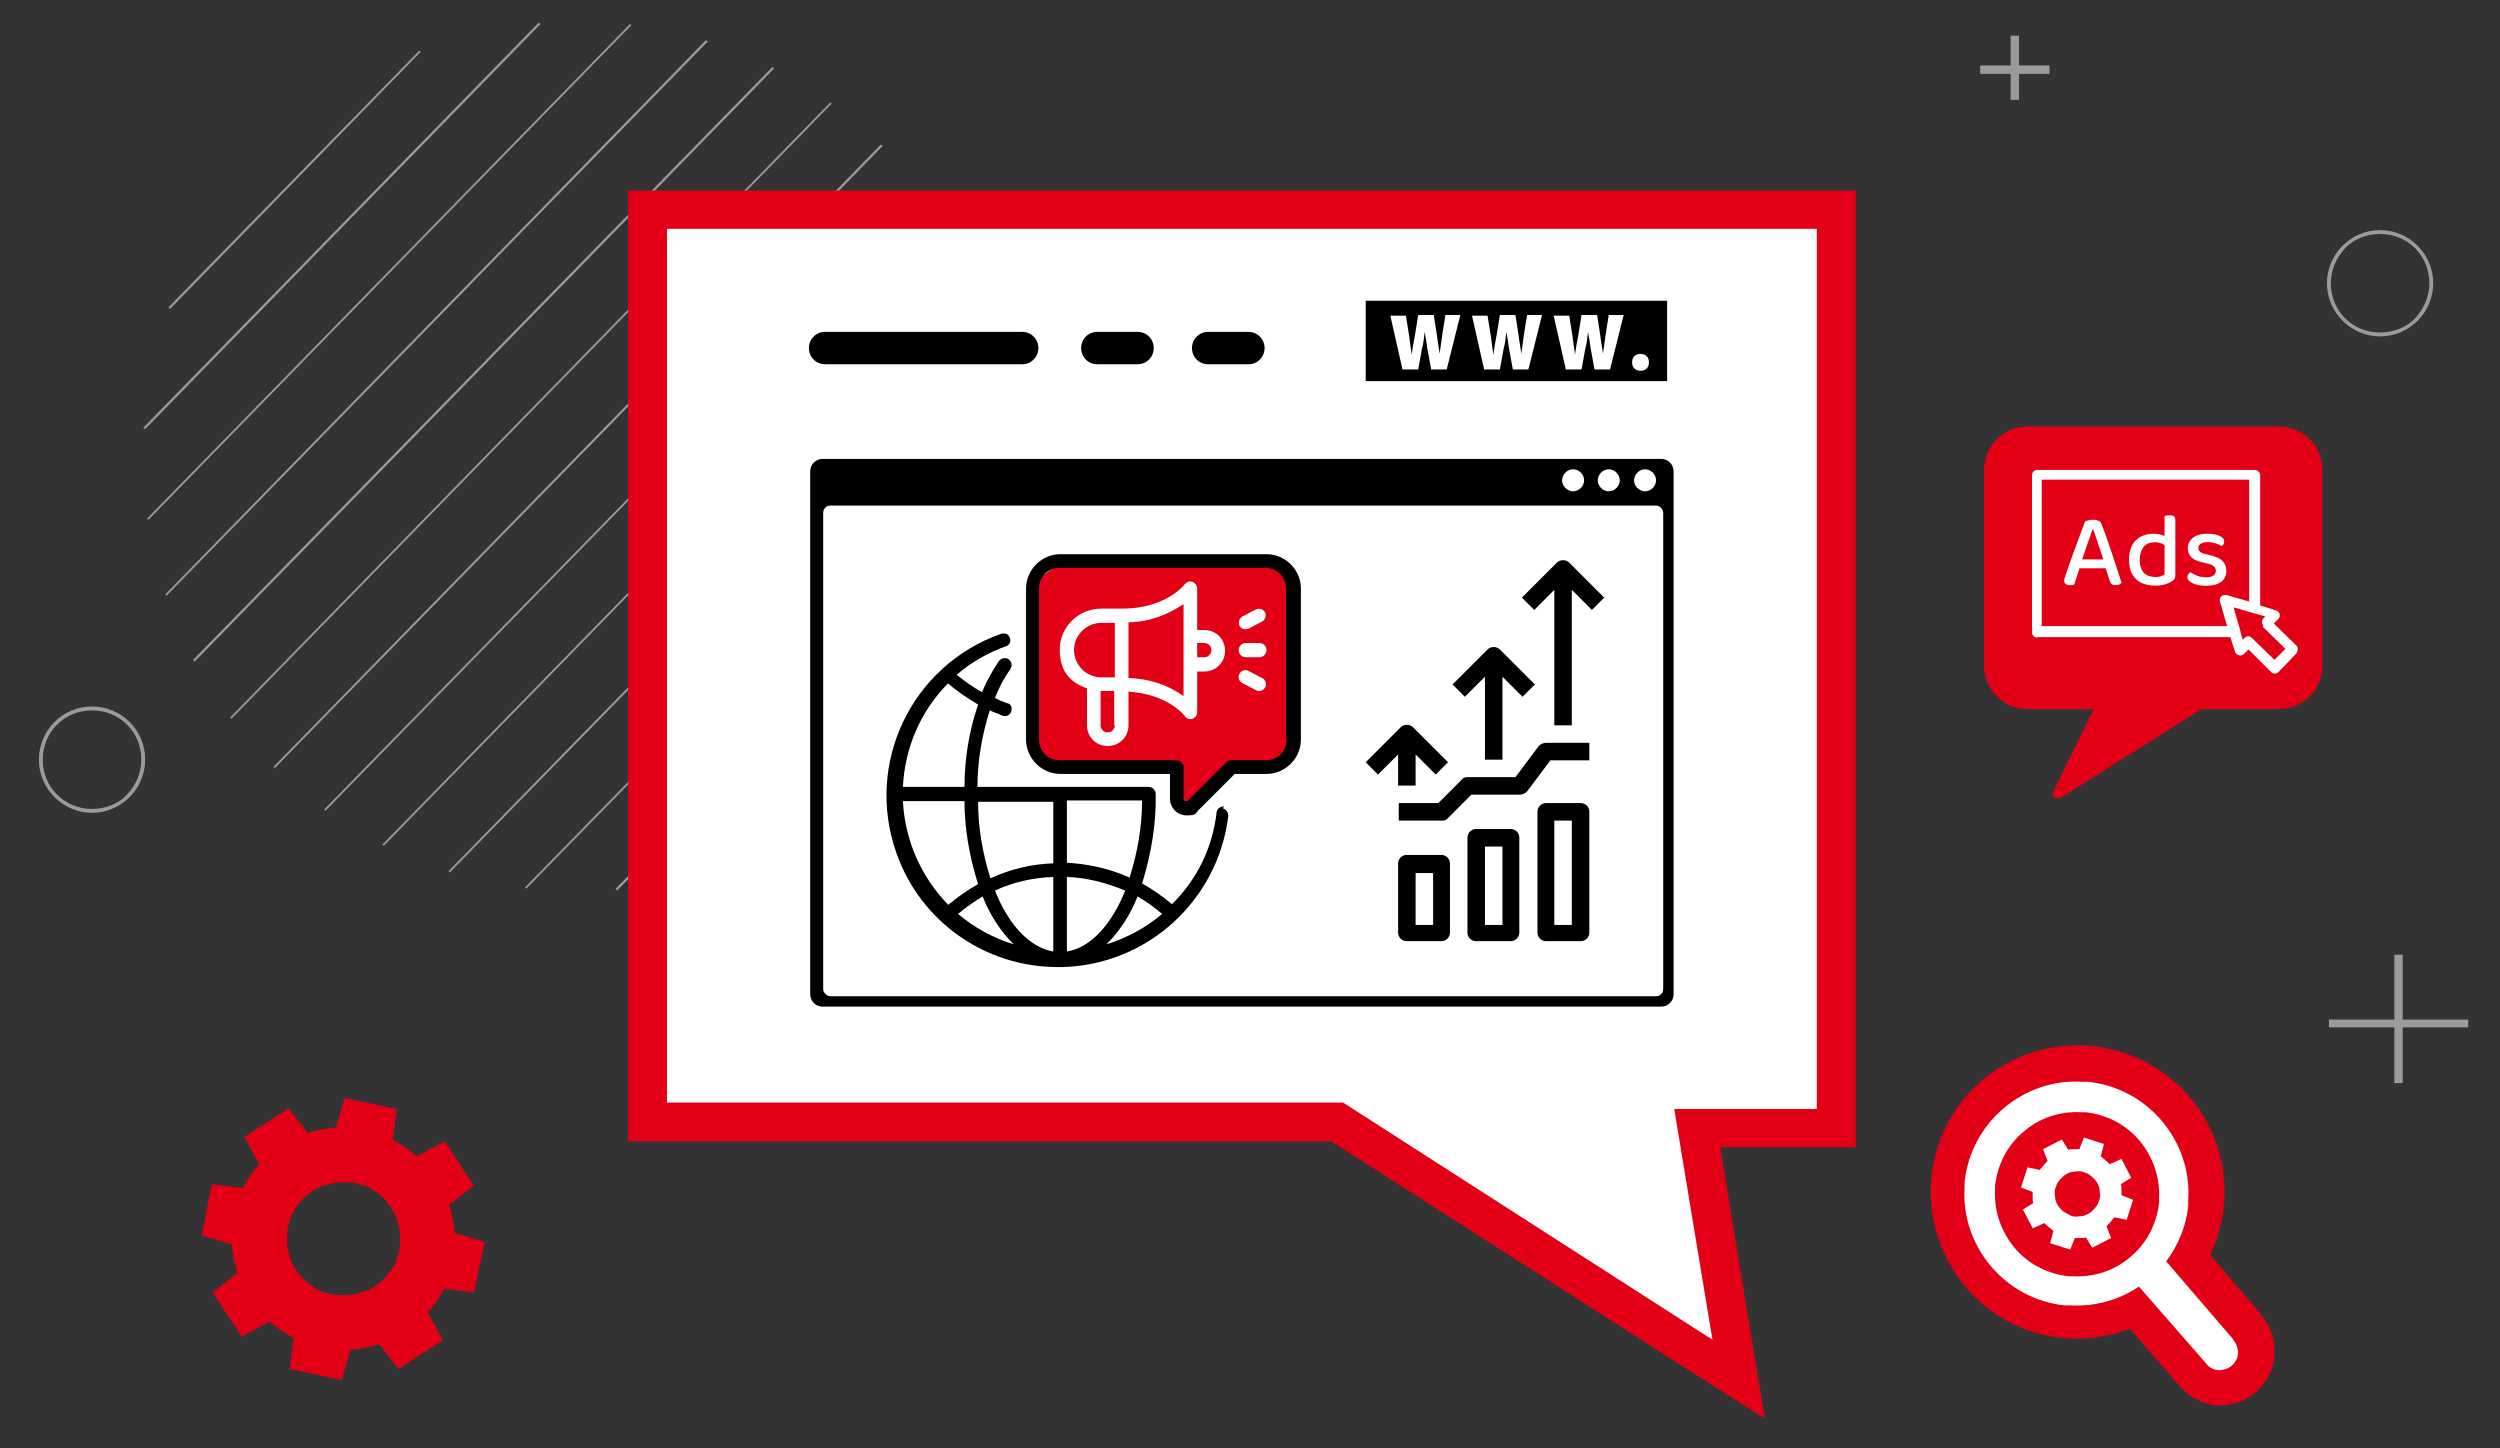 <?xml version="1.0" encoding="UTF-8"?>
<svg id="Ebene_1" data-name="Ebene 1" xmlns="http://www.w3.org/2000/svg" version="1.1" viewBox="0 0 385.7 223.4">
  <rect x="0" y="0" width="385.7" height="223.4" fill="#333333" stroke="none"/>
  <defs>
    <style>
      .cls-1 {
        fill: #000;
      }

      .cls-1, .cls-2, .cls-3, .cls-4 {
        stroke-width: 0px;
      }

      .cls-2 {
        fill: #e30017;
      }

      .cls-3 {
        fill: #9c9b9b;
      }

      .cls-4 {
        fill: #fff;
      }
    </style>
  </defs>
  <polyline class="cls-3" points="50.2 125.1 142.9 30.2 142.7 30 50 124.9"/>
  <polyline class="cls-3" points="135.9 22.3 42.2 118.3 42.4 118.5 136.2 22.5"/>
  <polyline class="cls-3" points="148.3 38.8 59 130.3 59.2 130.5 148.5 39"/>
  <polyline class="cls-3" points="81.2 137.1 155.7 60.9 155.5 60.7 81 136.9"/>
  <polyline class="cls-3" points="152.7 48.9 69.2 134.4 69.4 134.6 152.9 49.2"/>
  <polyline class="cls-3" points="95.2 137.4 156.2 74.9 156 74.7 95 137.1"/>
  <polyline class="cls-3" points="30 102.1 119.4 10.6 119.2 10.3 29.8 101.8"/>
  <polyline class="cls-3" points="26.2 47.7 64.9 8 64.7 7.8 26 47.4"/>
  <polyline class="cls-3" points="22.4 66.2 83.4 3.7 83.1 3.5 22.1 66"/>
  <polyline class="cls-3" points="97.2 3.7 22.7 80 22.9 80.2 97.4 3.9"/>
  <polyline class="cls-3" points="25.7 91.9 109.2 6.4 108.9 6.2 25.5 91.7"/>
  <polyline class="cls-3" points="128.1 15.8 35.5 110.7 35.7 110.9 128.3 16"/>
  <path class="cls-3" d="M375.5,43.8h0M367.2,35.5c-4.5,0-8.2,3.7-8.2,8.2s3.7,8.2,8.2,8.2,8.2-3.7,8.2-8.2h-.6c0,2.1-.9,4-2.2,5.4-1.3,1.4-3.3,2.2-5.4,2.2s-4-.8-5.4-2.2c-1.4-1.4-2.2-3.3-2.2-5.4s.9-4,2.2-5.4c1.3-1.4,3.3-2.2,5.4-2.2s4,.8,5.4,2.2c1.4,1.4,2.2,3.3,2.2,5.4h.6c0-4.5-3.7-8.2-8.2-8.2"/>
  <path class="cls-3" d="M22.5,117.2h0M14.2,109c-4.6,0-8.2,3.7-8.2,8.2s3.7,8.2,8.2,8.2,8.2-3.7,8.2-8.2h-.6c0,2.1-.9,4-2.2,5.4s-3.3,2.2-5.4,2.2-4-.8-5.4-2.2c-1.4-1.4-2.2-3.3-2.2-5.4s.8-4,2.2-5.4,3.3-2.2,5.4-2.2,4,.8,5.4,2.2c1.4,1.4,2.2,3.3,2.2,5.4h.6c0-4.6-3.7-8.2-8.2-8.2"/>
  <polygon class="cls-3" points="370.7 157.3 370.7 147.3 369.4 147.3 369.4 157.3 359.3 157.3 359.3 158.5 369.4 158.5 369.4 167.1 370.7 167.1 370.7 158.5 380.8 158.5 380.8 157.3 370.7 157.3"/>
  <polygon class="cls-3" points="311.5 10.1 311.5 5.5 310.2 5.5 310.2 10.1 305.5 10.1 305.5 11.4 310.2 11.4 310.2 15.4 311.5 15.4 311.5 11.4 316.2 11.4 316.2 10.1 311.5 10.1"/>
  <polygon class="cls-4" points="206.3 173.1 99.9 173.1 99.9 32.4 283.3 32.4 283.3 174.1 261.8 174.1 268.2 212.8 206.3 173.1"/>
  <path class="cls-2" d="M280.3,35.3v135.8h-22l5.9,35.6-57-36.6h-104.3V35.3h177.4M286.3,29.4H96.9v146.7h108.5l55.6,35.6,11.3,7.2-2.2-13.2-4.7-28.7h20.9V29.4h0Z"/>
  <path class="cls-1" d="M127.3,56.2h30.4c1.4,0,2.5-1.1,2.5-2.5s-1.1-2.5-2.5-2.5h-30.4c-1.4,0-2.5,1.1-2.5,2.5s1.1,2.5,2.5,2.5"/>
  <path class="cls-1" d="M169.3,56.2h6.2c1.4,0,2.5-1.1,2.5-2.5s-1.1-2.5-2.5-2.5h-6.2c-1.4,0-2.5,1.1-2.5,2.5s1.1,2.5,2.5,2.5"/>
  <path class="cls-1" d="M186.4,56.2h6.2c1.4,0,2.5-1.1,2.5-2.5s-1.1-2.5-2.5-2.5h-6.2c-1.4,0-2.5,1.1-2.5,2.5s1.1,2.5,2.5,2.5"/>
  <path class="cls-2" d="M351.7,65.8h-38.9c-3.7,0-6.7,3-6.7,6.7v30.2c0,3.7,3,6.7,6.7,6.7h10.2l-6.2,12.7c-.4.7.4,1.4,1.1,1l21.8-13.7h11.9c3.7,0,6.7-3,6.7-6.7v-30.2c0-3.7-3-6.7-6.7-6.7h.1Z"/>
  <path class="cls-1" d="M126.9,70.8h129.4c1.1,0,1.9.9,1.9,1.9v80.7c0,1.1-.9,1.9-1.9,1.9H126.9c-1.1,0-1.9-.9-1.9-1.9v-80.7c0-1.1.9-1.9,1.9-1.9Z"/>
  <rect class="cls-4" x="127" y="78" width="129.6" height="75.7" rx="1.1" ry="1.1"/>
  <path class="cls-4" d="M255.5,74.1c0,.9-.8,1.7-1.7,1.7s-1.7-.8-1.7-1.7.8-1.7,1.7-1.7,1.7.8,1.7,1.7Z"/>
  <path class="cls-4" d="M249.9,74.1c0,.9-.8,1.7-1.7,1.7s-1.7-.8-1.7-1.7.8-1.7,1.7-1.7,1.7.8,1.7,1.7Z"/>
  <path class="cls-4" d="M244.4,74.1c0,.9-.8,1.7-1.7,1.7s-1.7-.8-1.7-1.7.8-1.7,1.7-1.7,1.7.8,1.7,1.7Z"/>
  <rect class="cls-1" x="210.7" y="46.4" width="46.5" height="12.4"/>
  <path class="cls-4" d="M216.4,57.1l-1.9-8.4h2.4l.5,3.1c.1,1,.3,2.1.4,2.9.1-.9.3-2,.5-3l.5-3.1h2.4l.5,3.2c.1,1,.3,1.8.4,2.8.1-.9.3-1.9.4-2.9l.5-3.1h2.3l-2.1,8.4h-2.4l-.6-3.3c-.1-.7-.2-1.5-.4-2.5-.1,1-.2,1.8-.4,2.5l-.6,3.3h-2.5l.1.1Z"/>
  <path class="cls-4" d="M229,57.1l-1.9-8.4h2.4l.5,3.1c.1,1,.3,2.1.4,2.9.1-.9.3-2,.5-3l.5-3.1h2.4l.5,3.2c.1,1,.3,1.8.4,2.8.1-.9.3-1.9.4-2.9l.5-3.1h2.3l-2.1,8.4h-2.4l-.6-3.3c-.1-.7-.2-1.5-.4-2.5-.1,1-.2,1.8-.4,2.5l-.6,3.3h-2.5l.1.1Z"/>
  <path class="cls-4" d="M241.6,57.1l-1.9-8.4h2.4l.5,3.1c.1,1,.3,2.1.4,2.9.1-.9.3-2,.5-3l.5-3.1h2.4l.5,3.2c.1,1,.3,1.8.4,2.8.1-.9.3-1.9.4-2.9l.5-3.1h2.3l-2.1,8.4h-2.4l-.6-3.3c-.1-.7-.2-1.5-.4-2.5-.1,1-.2,1.8-.4,2.5l-.6,3.3h-2.5l.1.1Z"/>
  <path class="cls-4" d="M251.8,55.9c0-.8.5-1.3,1.3-1.3s1.3.5,1.3,1.3-.5,1.3-1.3,1.3-1.3-.5-1.3-1.3Z"/>
  <line class="cls-3" x1="315.6" y1="33.3" x2="315.6" y2="33.3"/>
  <path class="cls-1" d="M237.4,115.1l-3.6,4.8h-7.4c-.4,0-.7.1-.9.4l-3.6,3.6h-6.1v2.7h6.7c.4,0,.7-.1.9-.4l3.6-3.6h7.5c.4,0,.8-.2,1.1-.5l3.6-4.8h6v-2.7h-6.7c-.4,0-.8.2-1.1.5Z"/>
  <path class="cls-1" d="M233.1,127.9h-5.4c-.7,0-1.3.6-1.3,1.3v14.7c0,.7.6,1.3,1.3,1.3h5.4c.7,0,1.3-.6,1.3-1.3v-14.7c0-.7-.6-1.3-1.3-1.3ZM231.8,142.7h-2.7v-12.1h2.7v12.1Z"/>
  <path class="cls-1" d="M222.4,131.9h-5.4c-.7,0-1.3.6-1.3,1.3v10.7c0,.7.6,1.3,1.3,1.3h5.4c.7,0,1.3-.6,1.3-1.3v-10.7c0-.7-.6-1.3-1.3-1.3ZM221.1,142.7h-2.7v-8h2.7v8Z"/>
  <path class="cls-1" d="M243.9,123.9h-5.4c-.7,0-1.3.6-1.3,1.3v18.7c0,.7.6,1.3,1.3,1.3h5.4c.7,0,1.3-.6,1.3-1.3v-18.7c0-.7-.6-1.3-1.3-1.3ZM242.5,142.7h-2.7v-16.1h2.7v16.1Z"/>
  <path class="cls-1" d="M240.2,86.8l-5.4,5.4,1.9,1.9,3.1-3.1v20.9h2.7v-20.9l3.1,3.1,1.9-1.9-5.4-5.4c-.5-.5-1.4-.5-1.9,0h0Z"/>
  <path class="cls-1" d="M229.1,104.4v12.8h2.7v-12.8l3.1,3.1,1.9-1.9-5.4-5.4c-.5-.5-1.4-.5-1.9,0l-5.4,5.4,1.9,1.9,3.1-3.1h0Z"/>
  <path class="cls-1" d="M215.7,121.2h2.7v-4.8l3.1,3.1,1.9-1.9-5.4-5.4c-.5-.5-1.4-.5-1.9,0l-5.4,5.4,1.9,1.9,3.1-3.1v4.8h0Z"/>
  <path class="cls-4" d="M314.2,98.3h29.9l.7,2.2c.1.4.6.7,1,.6.1,0,.2-.1.4-.2l.7-.7,3.5,3.5c.3.3.8.3,1.1,0l2.8-2.9c.1-.2.2-.4.2-.6s0-.4-.2-.6l-3.5-3.4.7-.7c.3-.3.3-.8,0-1.1,0,0-.2-.2-.3-.2l-2.5-.8v-20.1c0-.4-.4-.8-.8-.8h-33.6c-.5,0-.8.4-.8.8v24.3c0,.4.4.8.8.8l-.1-.1ZM349.1,96.7l3.5,3.4-1.7,1.7-3.5-3.4c-.3-.3-.8-.3-1.1,0l-.3.3-.4-1.5-1-3.5,3.1.9,1.8.5-.3.3c-.3.3-.3.8,0,1.1l-.1.2ZM315,74h32v18.8l-3.5-1c-.3,0-.6,0-.8.2s-.3.5-.2.8l1.1,3.8h-28.6v-22.6h0Z"/>
  <polygon class="cls-2" points="164.1 86.5 195.8 86.6 199.9 89.6 198.9 117.6 189.9 118.4 183.8 124.5 181.9 124.7 181.4 118.6 160.2 117.6 159.6 89.7 164.1 86.5"/>
  <path class="cls-1" d="M195.3,85.5h-31.7c-2.9,0-5.3,2.4-5.3,5.3v23.3c0,2.9,2.4,5.3,5.3,5.3h16.9v3.8c0,1.4,1.1,2.6,2.6,2.6s1.3-.3,1.8-.8l5.6-5.6h4.9c2.9,0,5.3-2.4,5.3-5.3v-23.3c0-2.9-2.4-5.3-5.3-5.3h-.1ZM198.5,114.1c0,1.8-1.4,3.2-3.2,3.2h-5.3c-.3,0-.6.1-.8.3l-5.9,5.9c-.2.2-.5.1-.6,0,0,0-.1-.2-.1-.3v-4.8c0-.6-.5-1.1-1.1-1.1h-18c-1.8,0-3.2-1.4-3.2-3.2v-23.3c0-1.8,1.4-3.2,3.2-3.2h31.7c1.8,0,3.2,1.4,3.2,3.2v23.3h.1ZM188.9,124.4c-.6,0-1.1.3-1.2.9-.6,5.4-3,10.4-6.9,14.2-1.4-1.2-3-2.3-4.6-3.2,1.4-4.5,2.2-9.2,2.1-13.8,0-.6-.5-1.1-1.1-1.1h-26.4c0-4,.7-8,1.9-11.8.6.3,1.3.5,1.9.8.6.2,1.2,0,1.4-.6s0-1.2-.6-1.3c-.6-.2-1.3-.5-1.9-.8.6-1.6,1.4-3.1,2.4-4.5.3-.5.2-1.1-.3-1.5-.5-.3-1.1-.2-1.5.3-1,1.5-1.9,3.1-2.6,4.8-1.4-.8-2.7-1.7-3.9-2.7,2.2-1.9,4.8-3.4,7.6-4.4.6-.2.8-.8.6-1.3-.2-.6-.8-.8-1.4-.6-13.8,4.9-21,20-16.1,33.8,3.7,10.6,13.7,17.6,24.9,17.6s.5,0,.8,0c13.1-.4,23.9-10.3,25.5-23.3,0-.6-.4-1.1-.9-1.2l.3-.3ZM179.3,141c-2.5,2.1-5.4,3.7-8.6,4.7,2.1-2.1,3.7-4.6,4.8-7.4,1.4.8,2.6,1.7,3.8,2.7ZM164.6,135.3c3.1.1,6.1.9,9,2.1-2.1,5.2-5.3,8.8-9,9.4v-11.5ZM162.5,146.8c-3.6-.6-6.9-4.1-9-9.4,2.8-1.3,5.9-2,9-2.1v11.5ZM174.3,135.4c-3.1-1.4-6.4-2.1-9.7-2.3v-9.6h11.6c0,4-.7,8-1.9,11.8v.1ZM162.5,123.6v9.6c-3.4.1-6.6.9-9.7,2.3-1.2-3.8-1.9-7.8-1.9-11.8h11.6v-.1ZM146.2,105.4c1.4,1.2,3,2.3,4.7,3.3-1.4,4.1-2.1,8.4-2.1,12.7h-9.5c.3-6,2.7-11.7,7-16h-.1ZM139.3,123.6h9.5c0,4.3.8,8.7,2.1,12.8-1.6.9-3.2,2-4.6,3.2-4.2-4.3-6.7-10-7-16h0ZM147.8,141c1.2-1,2.5-1.9,3.8-2.7,1.1,2.8,2.7,5.3,4.8,7.4-3.2-1-6.1-2.6-8.6-4.7Z"/>
  <path class="cls-4" d="M184.7,97.2v-6.4c0-.6-.5-1.1-1.1-1.1-.3,0-.6.2-.8.4-.1.2-3,3.8-9.7,3.8h-3.2c-3.5,0-6.4,2.8-6.4,6.3s1.7,5.1,4.2,6v5.7c0,1.8,1.4,3.2,3.2,3.2s3.2-1.4,3.2-3.2v-5.2c6,.4,8.6,3.6,8.7,3.8.4.5,1,.6,1.5.2.3-.2.4-.5.4-.8v-6.3h1.1c1.8,0,3.2-1.4,3.2-3.2s-1.4-3.2-3.2-3.2h-1.1ZM172,111.9c0,.6-.5,1.1-1.1,1.1s-1.1-.5-1.1-1.1v-5.3h2.1v5.3h.1ZM172,104.5h-2.1c-2.3,0-4.2-1.9-4.2-4.2s1.9-4.2,4.2-4.2h2.1v8.5-.1ZM182.6,107.4c-2.5-1.8-5.4-2.7-8.5-2.8v-8.6c3,0,6-1.1,8.5-2.8v14.2ZM184.7,101.4v-2.2h1.1c.6,0,1.1.5,1.1,1.1s-.5,1.1-1.1,1.1h-1.1Z"/>
  <path class="cls-4" d="M194.3,99.2h-2.1c-.6,0-1.1.5-1.1,1.1s.5,1.1,1.1,1.1h2.1c.6,0,1.1-.5,1.1-1.1s-.5-1.1-1.1-1.1Z"/>
  <path class="cls-4" d="M194.7,104.6l-2.1-1.1c-.5-.3-1.2,0-1.4.5-.3.5,0,1.2.5,1.4l2.1,1.1c.5.3,1.2,0,1.4-.5.3-.5,0-1.2-.5-1.4Z"/>
  <path class="cls-4" d="M192.6,97l2.1-1.1c.5-.3.7-.9.5-1.4-.3-.5-.9-.7-1.4-.5l-2.1,1.1c-.5.3-.7.9-.5,1.4s.9.7,1.4.5Z"/>
  <path class="cls-2" d="M73.1,199.5l1.7-7.9-4.7-1.4c0-.8-.1-1.6-.3-2.3-.1-.7-.3-1.4-.5-2l3.8-3-4.5-6.8-4.3,2.3c-1.1-1-2.3-1.8-3.7-2.5l.6-4.8-8-1.7-1.4,4.6c-.8,0-1.6.1-2.3.3-.7.1-1.4.3-2,.5l-3-3.8-6.8,4.4,2.3,4.2c-1,1.1-1.8,2.3-2.5,3.7l-4.8-.6-1.6,7.9,4.7,1.4c0,.8.1,1.6.3,2.3.1.7.3,1.4.5,2.1l-3.8,3,4.5,6.8,4.3-2.3c1.1,1,2.3,1.8,3.7,2.5l-.6,4.8,8,1.7,1.4-4.7c.8,0,1.6-.1,2.3-.3.7-.1,1.4-.3,2.1-.5l3,3.8,6.8-4.4-2.3-4.3c1-1.1,1.8-2.3,2.5-3.7l4.8.6-.2.1ZM48,183.9c.5-.4,1.1-.6,1.7-.9.8-.3,1.6-.5,2.5-.6.8,0,1.7,0,2.6.1,1.2.3,2.3.7,3.2,1.4,1.4,1,2.5,2.3,3.1,3.9.3.8.5,1.6.6,2.5s0,1.7-.1,2.6c-.2,1.2-.7,2.3-1.4,3.2-1,1.4-2.3,2.5-3.9,3.1-.8.3-1.6.5-2.5.6s-1.7,0-2.6-.1c-1.2-.2-2.3-.7-3.2-1.4-1.4-1-2.5-2.3-3.1-3.9-.3-.8-.5-1.6-.6-2.5,0-.8,0-1.7.1-2.5v-.2c.3-1.1.8-2.2,1.4-3.1.6-.9,1.4-1.6,2.2-2.2h0Z"/>
  <path class="cls-2" d="M348.8,202.7l-7.8-9.1c4.6-9.6,1.9-21.4-7-27.9-10.1-7.4-24.2-5.3-31.7,4.7-7.4,10.1-5.3,24.2,4.7,31.7,6.5,4.8,14.6,5.6,21.6,2.9l7.7,8.9c1.4,1.6,3.3,2.6,5.4,2.9h.4c2.2.1,4.3-.6,5.9-2s2.7-3.3,2.9-5.5v-.4c.2-2.3-.7-4.5-2.2-6.2h.1Z"/>
  <path class="cls-4" d="M344.6,206.7h0l-10.4-12.1c1.8-2.4,3.1-5.4,3.4-8.6v-.9c.3-4.6-1.3-8.9-4.1-12.2s-6.8-5.5-11.3-6h-.9c-4.6-.3-8.9,1.3-12.2,4.1-3.3,2.8-5.5,6.8-6,11.3v.9c-.3,4.6,1.3,8.9,4.1,12.2s6.8,5.5,11.3,6h1c3.9.2,7.5-.9,10.5-2.9l10.4,11.9c.4.6,1.1.9,1.8,1h.1c.7,0,1.4-.2,2-.7.5-.4.9-1.1,1-1.8,0-.9-.3-1.7-.8-2.2h.1ZM319.7,196.9h-.6c-3.4-.4-6.3-2-8.3-4.4s-3.2-5.6-3-9v-.6c.4-3.4,2-6.3,4.4-8.3,2.4-2.1,5.6-3.2,9-3h.6c3.4.4,6.3,2,8.3,4.4s3.2,5.6,3,9v.6c-.4,3.4-2,6.3-4.4,8.3-2.4,2.1-5.6,3.2-9,3Z"/>
  <path class="cls-4" d="M324.6,176.5l-3.1-1-.7,1.8h-.9c-.3,0-.6,0-.8.1l-1-1.6-2.9,1.5.7,1.8c-.4.4-.8.9-1.2,1.4l-1.9-.4-1,3.1,1.8.7v.9c0,.3,0,.6.1.8l-1.6,1,1.5,2.9,1.8-.8c.4.4.9.8,1.4,1.2l-.5,1.9,3.1,1,.7-1.8h.9c.3,0,.6,0,.8-.1l1,1.6,2.9-1.5-.7-1.8c.4-.4.8-.9,1.2-1.4l1.9.4,1-3.1-1.8-.7v-.9c0-.3,0-.6-.1-.8l1.6-1-1.5-2.9-1.8.8c-.4-.4-.9-.8-1.4-1.2l.5-1.9ZM317.4,185.8c-.1-.2-.2-.4-.3-.7,0-.3-.1-.7-.1-1s0-.7.2-1c.1-.5.4-.9.7-1.2.4-.5,1-.9,1.7-1.1.3,0,.7-.1,1-.1s.7,0,1,.2c.5.1.9.4,1.2.7.5.4.9,1,1.1,1.7,0,.3.1.7.1,1s0,.7-.2,1c-.1.5-.4.9-.7,1.2-.4.5-1,.9-1.7,1.1-.3,0-.7.1-1,.1s-.7,0-1-.2c-.4-.2-.8-.4-1.2-.7-.3-.3-.6-.6-.8-1h0Z"/>
  <path class="cls-4" d="M325.8,85.27c-.29-.84-.57-1.66-.84-2.44-.28-.78-.54-1.48-.79-2.08-.07-.21-.23-.35-.48-.44-.25-.09-.53-.13-.82-.13-.23,0-.45.03-.67.09-.22.06-.39.12-.51.17-.17.45-.37.98-.59,1.57-.22.59-.45,1.21-.69,1.86-.24.65-.47,1.29-.7,1.91-.23.63-.43,1.21-.62,1.74-.18.54-.34.98-.45,1.34-.04.14-.08.27-.12.38-.04.11-.06.23-.06.35,0,.23.08.4.25.52.17.12.38.18.64.18.15,0,.28-.01.38-.03.1-.02.2-.05.3-.1.04-.16.11-.37.19-.62.09-.25.18-.52.27-.81.09-.29.18-.56.27-.83l.07-.23h4.03l.62,1.9c.08.26.18.44.31.55.13.11.34.16.63.16.19,0,.37-.03.53-.1.16-.06.28-.15.37-.26-.21-.65-.44-1.37-.7-2.17-.26-.8-.53-1.62-.82-2.47ZM321.73,84.84c.21-.6.41-1.18.61-1.74.19-.56.37-1.05.52-1.46h.07c.12.35.27.78.45,1.3.18.52.37,1.08.57,1.69.19.56.37,1.12.55,1.67h-3.26c.16-.47.32-.94.5-1.45Z"/>
  <path class="cls-4" d="M334.71,79.5c-.15,0-.3.01-.44.04-.14.03-.25.05-.32.07v3.1c-.16-.08-.33-.15-.54-.21-.36-.11-.74-.16-1.15-.16-.7,0-1.34.14-1.92.42-.58.28-1.04.72-1.37,1.31-.34.59-.5,1.36-.5,2.3s.17,1.67.51,2.26c.34.59.82,1.02,1.43,1.31.61.28,1.33.42,2.15.42.54,0,1.02-.07,1.45-.2.43-.14.76-.28,1-.43.2-.13.36-.26.45-.41.1-.14.15-.32.15-.54v-8.55c0-.28-.07-.48-.22-.58s-.37-.16-.67-.16ZM333.37,88.91c-.22.07-.5.11-.84.11-.74,0-1.32-.21-1.75-.62-.43-.42-.65-1.08-.65-1.99,0-.67.1-1.21.31-1.61.21-.4.48-.69.83-.87.35-.18.74-.27,1.18-.27.4,0,.75.07,1.05.2.17.08.32.16.45.25v4.54c-.17.1-.37.18-.59.25Z"/>
  <path class="cls-4" d="M342.92,86.56c-.38-.38-.98-.67-1.79-.87l-.97-.23c-.36-.09-.61-.2-.76-.36-.15-.15-.23-.34-.23-.55,0-.29.13-.52.4-.68.27-.16.63-.24,1.07-.24.3,0,.59.04.87.11.27.07.52.15.73.24.21.09.38.18.51.27.12-.07.22-.16.29-.29.08-.13.11-.28.11-.44,0-.23-.11-.43-.33-.61-.22-.18-.53-.32-.92-.42-.39-.1-.84-.15-1.36-.15-.97,0-1.72.21-2.23.64-.51.43-.77.95-.77,1.58,0,.56.17,1.02.51,1.38.34.36.87.62,1.6.78l1.15.29c.35.09.61.22.79.39.18.17.27.39.27.67,0,.66-.51.99-1.54.99-.51,0-.96-.08-1.35-.24s-.74-.35-1.04-.55c-.14.09-.25.2-.33.34-.08.14-.12.29-.12.45,0,.36.27.67.8.92.54.26,1.23.39,2.08.39,1.02,0,1.79-.2,2.33-.61.54-.41.8-.97.8-1.69,0-.62-.19-1.12-.58-1.5Z"/>
</svg>